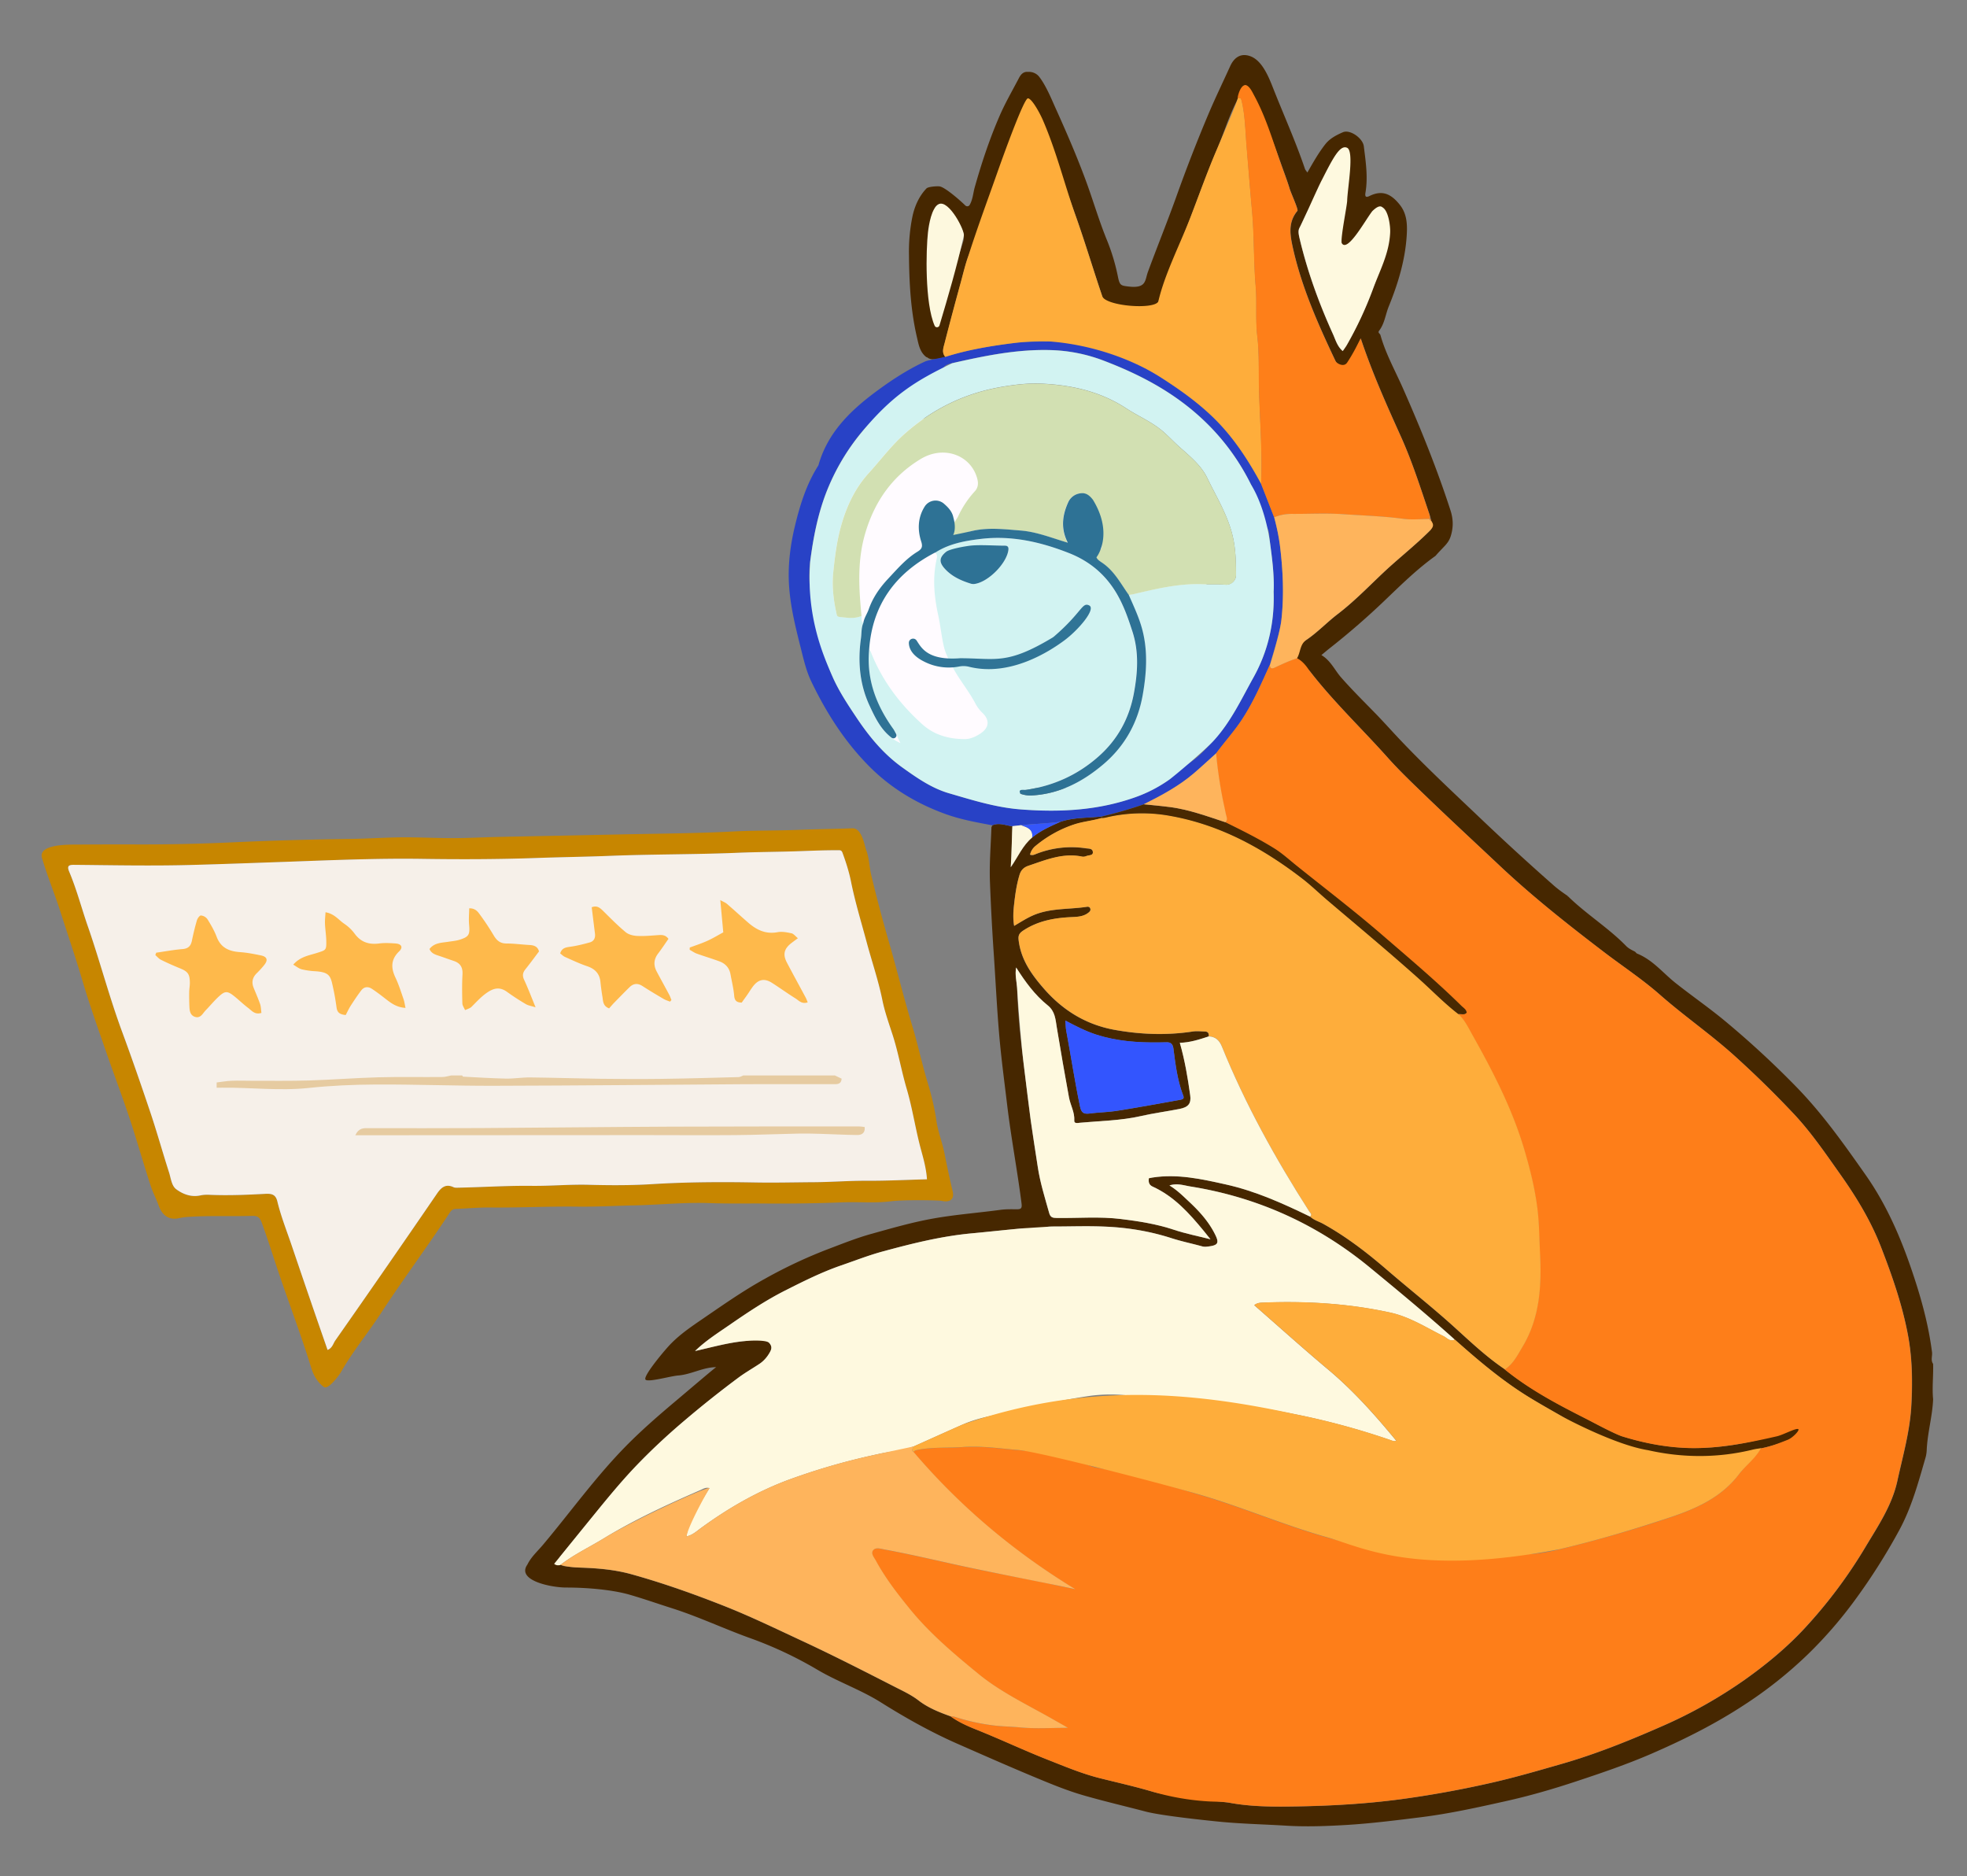 <!-- This Source Code Form is subject to the terms of the Mozilla Public
   - License, v. 2.0. If a copy of the MPL was not distributed with this
   - file, You can obtain one at http://mozilla.org/MPL/2.0/. -->
<svg xmlns="http://www.w3.org/2000/svg" width="108" height="103" fill="none"><rect width="100%" height="100%" fill="#808080" stroke="none"/><path fill="#FFFBFF" d="M47.606 24.157s-1.77 2.318-2.163 4.058c-.394 1.739-.984 12.754 7.278 14.493 8.263 1.74 12.59-.966 12.984-2.512.393-1.546 2.36-15.653-4.131-16.426-6.492-.773-6.886-2.706-13.968.387Z"/><path fill="#462700" d="M86.065 49.178c1.007.995 2.229 1.741 3.22 2.756.132.135.303.218.472.303.05.025.08.093.128.112.862.346 1.422 1.069 2.119 1.62.89.705 1.828 1.352 2.7 2.075a50.68 50.68 0 0 1 3.882 3.58c1.458 1.485 2.64 3.16 3.828 4.848 1.305 1.851 2.127 3.897 2.802 6.02.389 1.224.7 2.463.863 3.739.028.214-.084.442.061.645.02.647-.063 1.295 0 1.942-.039.941-.314 1.855-.352 2.798-.004.11-.029.284-.061.39-.389 1.346-.755 2.706-1.42 3.949a33.468 33.468 0 0 1-2.461 3.888 23.504 23.504 0 0 1-2.573 2.966 23.282 23.282 0 0 1-3.518 2.796c-1.619 1.06-3.34 1.917-5.112 2.685-1.338.577-2.72 1.047-4.104 1.505-1.27.421-2.557.794-3.862 1.084-1.54.344-3.082.686-4.658.883-1.385.172-2.77.348-4.163.429-1.074.062-2.156.101-3.236.035-1.28-.079-2.563-.102-3.84-.236-.368-.038-2.972-.3-3.879-.539-1.121-.294-2.25-.558-3.364-.877-.77-.22-1.513-.51-2.246-.812-1.584-.65-3.148-1.341-4.714-2.029-1.464-.644-2.858-1.426-4.21-2.275-1.105-.695-2.374-1.134-3.494-1.797a21.621 21.621 0 0 0-3.645-1.716c-1.46-.521-2.864-1.19-4.351-1.662-.771-.245-1.537-.514-2.312-.738-.932-.268-2.297-.392-3.478-.392-.826 0-2.754-.387-2.128-1.264.202-.417.562-.734.857-1.086 1.513-1.801 2.886-3.718 4.54-5.403.86-.876 1.789-1.681 2.73-2.474.676-.568 2.252-1.915 2.242-1.872-.734.004-1.375.402-2.097.458-.42.033-1.649.388-1.788.226-.14-.162.828-1.347 1.243-1.809.504-.56 1.113-.991 1.731-1.414 1.17-.799 2.327-1.62 3.572-2.308a26.53 26.53 0 0 1 3.467-1.629c.794-.3 1.581-.618 2.4-.844 1.139-.317 2.274-.646 3.444-.85 1.204-.211 2.422-.302 3.63-.466.289-.039.584-.033.877-.031.238.002.319-.033.282-.321-.23-1.81-.575-3.606-.791-5.417-.146-1.221-.31-2.44-.42-3.666-.141-1.567-.212-3.138-.32-4.705a132.717 132.717 0 0 1-.203-3.846c-.04-.995.046-1.996.08-2.993 0-.044.034-.087.052-.13.382-.18.874.049 1.1.049-.014.143-.041 1.635-.089 2.25.392-.554.646-1.185 1.175-1.628.464-.383 1.009-.624 1.554-.864.736-.25 1.509-.205 2.266-.292v.087c-.498.151-1.035.195-1.515.354a6.534 6.534 0 0 0-2.11 1.171.866.866 0 0 0-.313.489c.132.043.208.01.283-.02a5.275 5.275 0 0 1 2.78-.33c.153.023.358 0 .383.191.03.22-.204.172-.366.24a.358.358 0 0 1-.214.027c-1.056-.224-1.999.18-2.959.5a.757.757 0 0 0-.486.493c-.159.522-.236 1.061-.297 1.599-.043.386-.074.788 0 1.207.368-.216.681-.419 1.027-.572.952-.419 1.985-.32 2.979-.477.082-.014.163.025.18.124.016.09-.045.149-.108.2-.273.217-.598.23-.928.244-.943.04-1.845.205-2.654.74-.226.151-.283.273-.248.543.132 1.056.697 1.855 1.381 2.64 1.045 1.198 2.32 1.98 3.882 2.265 1.416.257 2.852.311 4.288.093.222-.035.456-.008.685 0 .169.006.218.114.198.266-.521.174-1.044.339-1.581.348.275.963.434 1.921.568 2.881.065.462-.106.657-.592.752-.702.137-1.414.232-2.113.39-1.103.252-2.229.265-3.346.368-.122.011-.325.058-.313-.12.028-.456-.212-.845-.29-1.274-.233-1.279-.457-2.558-.67-3.84-.069-.422-.086-.879-.497-1.211-.707-.568-1.238-1.297-1.734-2.08-.08.424.042.803.054 1.185.045 1.512.218 3.015.407 4.515.112.892.214 1.785.336 2.676.118.864.26 1.724.39 2.584.13.856.391 1.68.623 2.514.07.25.191.276.411.278 1.175.015 2.353-.089 3.522.056.981.12 1.96.273 2.907.588.642.214 1.312.344 2.017.525l-.358-.446c-.801-.972-1.633-1.91-2.823-2.449-.193-.087-.236-.25-.199-.456l.189-.036c1.373-.217 2.703.08 4.023.374 1.63.362 3.145 1.046 4.638 1.769.203.195.48.264.718.398 1.283.71 2.432 1.6 3.532 2.55 1.223 1.058 2.498 2.059 3.696 3.145.883.802 1.755 1.623 2.752 2.295 1.356 1.1 2.89 1.914 4.444 2.698.262.132 1.576.843 2.01.978 1.173.361 2.371.597 3.603.636 1.646.052 3.708-.257 5.868-1.053.596-.362.281.13.246.204-.437.592-2.46.944-2.601.978-1.898.468-3.753.524-5.665.093-2.4-.48-4.614-1.86-4.736-1.932-.605-.346-1.215-.688-1.811-1.052-1.49-.908-2.81-2.033-4.106-3.182-1.515-1.363-3.085-2.661-4.658-3.956-2.874-2.365-6.162-3.863-9.866-4.454-.352-.056-.71-.192-1.143-.056.439.268.752.589 1.078.892.58.541 1.108 1.127 1.452 1.848.199.415.124.54-.346.605-.126.017-.254.038-.388 0-.564-.157-1.143-.275-1.7-.455a13.709 13.709 0 0 0-3.548-.626c-.98-.048-1.964-.011-2.943-.01-.146 0-.293-.015-.43.07-.263.168-.532.178-.831.068-.16-.058-.358-.04-.535-.025-.893.083-1.787.18-2.68.264-1.654.155-3.257.555-4.853.988-.779.21-1.536.508-2.3.771-1.07.37-2.077.874-3.082 1.382-1.078.545-2.081 1.22-3.073 1.903-.63.435-1.28.845-1.869 1.415.93-.207 1.794-.456 2.697-.543.305-.03.569-.12.846-.192.215-.054.366.112.527.288.191.21.126.37.006.57a1.933 1.933 0 0 1-.594.619c-.374.245-.765.47-1.121.736a58.393 58.393 0 0 0-2.933 2.334c-.96.82-1.889 1.67-2.754 2.588-.775.821-1.487 1.69-2.2 2.564l-1.867 2.298a.34.34 0 0 0 .223.55c.313.043.672.076.87.082.944.03 1.886.11 2.793.361 1.733.482 3.427 1.083 5.099 1.743 1.463.578 2.876 1.264 4.3 1.927 1.712.796 3.392 1.656 5.072 2.514.442.226.9.435 1.3.744.529.41 1.147.653 1.772.878.435.313.93.535 1.419.728 1.312.524 2.589 1.129 3.903 1.647.95.374 1.886.77 2.887 1.02.959.24 1.923.456 2.87.736.984.292 3.87.543 4.264.615 1.221.222 2.455.216 3.678.195 1.907-.033 3.81-.143 5.707-.396a56.56 56.56 0 0 0 4.834-.872c1.343-.3 2.665-.686 3.991-1.067 1.883-.54 3.687-1.27 5.467-2.05a25.883 25.883 0 0 0 4.61-2.59c1.177-.838 2.299-1.764 3.284-2.832a26.652 26.652 0 0 0 3.307-4.422c.693-1.161 1.462-2.28 1.761-3.648.299-1.368.688-2.715.765-4.122.071-1.297.055-2.594-.183-3.87-.313-1.669-.871-3.269-1.485-4.85-.555-1.427-1.351-2.734-2.235-3.984-.795-1.123-1.573-2.267-2.514-3.278a55.368 55.368 0 0 0-3.183-3.128c-1.338-1.225-2.84-2.253-4.202-3.45-.966-.85-2.046-1.56-3.067-2.338-1.973-1.505-3.92-3.042-5.726-4.742-1.4-1.318-2.815-2.624-4.198-3.96-.663-.64-1.33-1.277-1.946-1.967-1.418-1.59-2.974-3.063-4.28-4.752-.07-.089-.51-.327-.707-.713-.196-.387.152-.767.516-1.015.615-.417 1.123-.962 1.713-1.412.885-.677 1.66-1.475 2.465-2.238.854-.808 1.788-1.529 2.617-2.362.202-.202-.032-.844-.067-.952-.476-1.409-.929-2.83-1.54-4.188-.786-1.743-1.57-3.484-2.208-5.393-.267.53-.393.84-.545 1.327-.065.209-.46.356-.62.203-.1-.095-.18-.209-.24-.332-.95-2.008-1.85-4.03-2.33-6.211-.156-.711-.25-1.378.259-1.992.059-.072-.352-.97-.427-1.212-.144-.474-.322-.935-.488-1.403-.456-1.3-1.664-4.514-1.99-4.277-.144.105-.264.536-.457.914-.429.855-.704 1.769-1.078 2.644-.52 1.214-.958 2.456-1.432 3.685-.596 1.542-1.165 3.094-1.767 4.634-.193.491-1.735.201-2.09.228-.323.023-.892-.24-.982-.504-.496-1.457-.935-2.932-1.448-4.383-.634-1.79-1.289-3.57-2.044-5.31-.148-.34-.238-.717-.508-1.086-.035-.049-.11-.037-.134.017-.137.307-.2.44-.297.659-.511 1.158-.848 2.375-1.267 3.563-.409 1.158-.527 2.047-1.117 3.206-.151.296-.45.849-.535 1.085-.17.47-.283.954-.413 1.433-.309 1.129-.614 2.26-.903 3.394-.061.238-.163.5.043.732-.946.311-.987-.044-1.037.018-.377-.286-.434-.71-.533-1.129-.342-1.482-.417-2.99-.43-4.497a9.624 9.624 0 0 1 .196-2.126c.12-.542.354-1.085.764-1.514.094-.101.586-.132.72-.113.283.039 1.058.702 1.414 1.048.069.067.187.056.236-.027.173-.292.195-.663.275-.951.38-1.349.82-2.676 1.38-3.962.289-.666.654-1.3.995-1.946.102-.193.195-.411.46-.45h.152c.214.004.42.097.553.265.377.475.725 1.33.873 1.658.606 1.34 1.19 2.682 1.698 4.062.397 1.078.716 2.184 1.152 3.25.268.655.469 1.334.608 2.026.093.465.171.473.55.521 1.026.128.92-.328 1.097-.81.503-1.364 1.05-2.713 1.542-4.08a85.307 85.307 0 0 1 1.82-4.675c.362-.847.767-1.682 1.149-2.524.14-.311.454-.773 1.085-.56.632.212.992 1.043 1.254 1.708.588 1.497 1.253 2.964 1.77 4.489.02.058.071.106.132.197.31-.545.606-1.069.978-1.546.255-.328.613-.508.966-.663.399-.178 1.1.329 1.154.765.106.85.236 1.7.09 2.555-.038.234.042.265.221.178.645-.315 1.141-.18 1.664.48.386.484.417 1.052.384 1.63-.077 1.378-.472 2.682-.99 3.954-.18.442-.226.937-.529 1.332-.088.115.051.158.073.237.281 1.01.795 1.93 1.218 2.883.975 2.205 1.88 4.433 2.624 6.73.16.49.163.92.034 1.373-.136.476-.376.582-.852 1.137-1.002.715-1.873 1.574-2.754 2.415a41.47 41.47 0 0 1-3.065 2.663c-.152.118-.197.164-.447.367.517.307.73.827 1.082 1.227.6.684 1.25 1.324 1.883 1.975.429.44.838.9 1.259 1.347 1.473 1.563 3.049 3.024 4.605 4.505a137.826 137.826 0 0 0 3.938 3.602c.244.214.506.398.772.578-.044 0-.052.01-.028.025a.306.306 0 0 1 .02-.035l-.018-.008Zm-12.34-29.906c.078-.116.165-.228.234-.35a20.33 20.33 0 0 0 1.396-2.982c.404-1.104.71-2.22.762-3.393.013-.315-.022-.646-.33-.859-.081-.056-.16-.143-.249-.03-.395.508-.847.997-1.032 1.613-.06.195-.107.33-.272.33-.218 0-.54-.019-.574-.266-.05-.361-.407-.729-.044-1.115.055-.058.042-.184.052-.28.055-.458.123-.916.155-1.376.05-.71.108-1.42-.073-2.16-.42.44-.625.96-.887 1.445-.22.406-.37.875-.679 1.204-.409.436-.586.968-.844 1.466-.074.145-.039.345 0 .522.427 1.83 1.067 3.59 1.846 5.303.143.319.236.672.533.926l.006.002Zm-15.229 36.76c.02.229.02.403.051.569.26 1.385.469 2.779.758 4.158.07.339.21.412.527.371.502-.063 1.011-.07 1.51-.148 1.16-.186 2.314-.396 3.47-.605.1-.018.227-.045.159-.222-.32-.831-.43-1.709-.54-2.582-.029-.228-.125-.358-.371-.352-.148.004-.293.006-.441.008-1.163.013-2.307-.07-3.425-.43-.574-.185-1.104-.457-1.696-.768l-.002.002ZM51.54 17.587c.482-1.629.823-2.668 1.33-4.276.08-.257.099-.452-.15-.941-.196-.387-.393-.773-.983-1.16-.128-.083-.352.074-.393.194-.197.58-.175.78-.223 1.194-.12 1.037-.102 2.073-.047 3.111.045.84.213 1.069.466 1.878Z"/><path fill="#C78600" d="M47.546 46.632c.179.445.177.926.285 1.384.299 1.26.633 2.51.993 3.757.439 1.522.813 3.063 1.275 4.58.31 1.024.527 2.07.838 3.092.209.686.378 1.391.48 2.098.089.605.319 1.168.437 1.759.14.7.285 1.397.452 2.09.108.451-.145.64-.63.528-.09-.021-1.947-.073-2.793.031-.855.107-1.733.021-2.598.054a87.84 87.84 0 0 1-4.22.066c-1.029-.01-2.062.016-3.087-.023-1.388-.052-2.766.096-4.147.125-1.052.022-2.108.082-3.157.068-1.591-.02-3.177.066-4.766.048-.628-.005-1.256.055-1.885.078-.165.005-.246.077-.336.216-1.22 1.863-2.56 3.647-3.776 5.515-.708 1.086-1.544 2.091-2.187 3.222-.098.172-.704.999-.944.821-.354-.26-.569-.647-.687-1.034-.56-1.824-1.247-3.608-1.853-5.416-.287-.86-.559-1.728-.873-2.58-.095-.257-.209-.371-.524-.362-1.152.035-2.307-.021-3.462.053a3.2 3.2 0 0 0-.525.067c-.582.14-.954-.147-1.151-.703-.122-.348-.307-.688-.423-1.044-.346-1.06-.657-2.131-.993-3.194-.443-1.397-.972-2.765-1.45-4.15-.437-1.267-.893-2.53-1.275-3.818-.391-1.325-.838-2.636-1.261-3.953-.315-.976-.708-1.925-.997-2.907-.229-.771 1.518-.732 1.896-.734 1.08-.008 2.16-.012 3.24-.008 1.784.006 3.567-.033 5.349-.116 2.146-.1 4.296-.158 6.444-.187 1.055-.014 2.11-.095 3.166-.087.838.005 1.676.046 2.514.044.789-.002 1.58-.046 2.368-.064 2.247-.048 4.491-.089 6.738-.139 2.087-.046 4.178-.054 6.262-.164 1.184-.062 2.37-.039 3.554-.087.984-.04 1.973-.048 2.96-.085.536-.02.672.962.753 1.161l-.004-.002Zm3.348 18.11c-.041-.602-.193-1.127-.335-1.649-.297-1.096-.456-2.22-.777-3.31-.293-.994-.464-2.02-.786-3.007-.203-.619-.424-1.237-.551-1.873-.219-1.082-.579-2.123-.864-3.184-.295-1.102-.631-2.194-.856-3.313a10.314 10.314 0 0 0-.472-1.594c-.057-.154-.145-.133-.26-.133-.692-.004-1.386.025-2.077.05-1.139.04-2.28.043-3.419.089-2.315.096-4.637.073-6.954.166-1.385.054-2.77.072-4.153.122-2.042.073-4.09.08-6.136.046-2.512-.038-5.022.072-7.532.16-1.76.063-3.52.13-5.28.177-2.13.056-4.261.011-6.393-.008-.307-.002-.374.085-.25.378.41.974.674 1.999 1.02 2.994.666 1.913 1.175 3.874 1.877 5.776a157.144 157.144 0 0 1 1.57 4.481c.36 1.073.663 2.163 1.01 3.241.104.327.137.746.399.94.364.27.822.448 1.326.338.157-.035.324-.043.488-.035 1.024.046 2.051.004 3.072-.052.388-.022.579.055.667.423.199.823.514 1.611.785 2.411.338.996.677 1.993 1.02 2.988.312.912.63 1.824.95 2.746.267-.104.306-.352.43-.528 1.11-1.582 2.211-3.169 3.311-4.755.76-1.096 1.515-2.192 2.264-3.293.228-.335.476-.565.917-.354.055.027.128.025.193.025 1.365-.027 2.728-.118 4.098-.102 1.048.011 2.096-.087 3.145-.058 1.15.033 2.298.037 3.447-.035 1.896-.116 3.79-.126 5.689-.093 1.07.02 2.142-.01 3.214-.015.974-.006 1.944-.085 2.92-.08 1.08.006 2.16-.05 3.28-.079l.003-.001Z"/><path fill="#2842C6" d="M51.895 19.593c1.247-.395 2.53-.607 3.828-.767.653-.082 1.955-.076 1.955-.076 2.713-.004 4.523.982 6.144 2.027 1.235.796 2.404 1.654 3.38 2.762.818.931 1.463 1.965 2.047 3.041l.71 1.817c.132.51.254 1.022.317 1.546.168 1.368.233 2.734.077 4.108-.084.75-.631 2.362-.633 2.47v-.016c-.463 1.015-.903 2.04-1.52 2.982-.43.66-.961 1.239-1.425 1.87-.407.366-.809.741-1.224 1.097-.826.705-1.778 1.217-2.748 1.7-.76.261-1.529.485-2.312.669-.757.085-1.53.042-2.266.292-.783.104-1.373.104-2.162.187l-.48.054c-.226 0-.718-.228-1.1-.048-.87-.163-1.742-.319-2.578-.622-1.576-.572-2.979-1.413-4.16-2.596-1.358-1.362-2.372-2.953-3.196-4.669-.295-.612-.437-1.273-.602-1.924-.283-1.123-.56-2.25-.627-3.413-.061-1.07.069-2.124.316-3.165.28-1.171.63-2.314 1.283-3.345a.292.292 0 0 0 .035-.09c.496-1.706 1.686-2.894 3.067-3.928.868-.65 1.777-1.25 2.77-1.71.144-.066.553-.136 1.104-.253Zm18.035 12.86c.035-.875-.08-1.784-.205-2.692-.039-.297-.013-.643-.208-.881-.25-.307-.336-.647-.401-1.013a4.822 4.822 0 0 0-.43-1.27c-1.107-2.237-2.769-3.982-4.917-5.285-1.003-.606-2.064-1.093-3.163-1.513a8.806 8.806 0 0 0-2.906-.583c-1.851-.056-3.637.313-5.422.719-.185.042-.385.096-.495.282-.274.456-.677.732-1.167.962-.83.39-1.497 1.034-2.245 1.554-.474.33-.879.746-1.227 1.192a12.07 12.07 0 0 0-1.81 3.187c-.454 1.208-.69 2.46-.854 3.722-.11.856-.013 1.727.181 2.576.29 1.256.52 2.53 1.043 3.722.35.796.83 1.519 1.31 2.24.692 1.037 1.473 1.996 2.504 2.738.805.577 1.625 1.153 2.58 1.432 1.294.376 2.58.784 3.953.889 2.158.166 4.267.056 6.313-.68a7.673 7.673 0 0 0 1.814-.942c.326-.228.525-.593.901-.79.612-.325 1.072-.839 1.534-1.34.957-1.033 1.543-2.303 2.213-3.505.801-1.436 1.165-3.022 1.102-4.725l.002.004Z"/><path fill="#FE7E19" d="M66.772 41.358c.464-.631.995-1.211 1.426-1.87.616-.941 1.059-1.965 1.52-2.982.019.215.12.21.292.13.344-.165.779-.362 1.153-.486a.118.118 0 0 1 .092.008c.368.203.594.603.661.69 1.306 1.689 2.862 3.16 4.28 4.752.617.69 1.284 1.328 1.946 1.967 1.383 1.336 2.798 2.642 4.198 3.96 1.806 1.7 3.754 3.237 5.727 4.742 1.023.78 2.101 1.488 3.067 2.338 1.361 1.197 2.864 2.225 4.202 3.45a56.67 56.67 0 0 1 3.183 3.128c.942 1.011 1.719 2.155 2.514 3.278.885 1.248 1.68 2.555 2.235 3.985.613 1.58 1.172 3.18 1.485 4.848.24 1.277.254 2.574.183 3.87-.077 1.408-.466 2.755-.765 4.123-.299 1.368-1.069 2.487-1.761 3.648a26.558 26.558 0 0 1-3.307 4.422c-.985 1.068-2.105 1.994-3.285 2.833a25.88 25.88 0 0 1-4.61 2.59c-1.78.78-3.584 1.508-5.466 2.05-1.324.38-2.646.767-3.992 1.066a56.6 56.6 0 0 1-4.833.872c-1.897.253-3.8.363-5.707.396-1.224.021-2.455.027-3.679-.195-.393-.072-.822-.054-1.233-.081a13.796 13.796 0 0 1-3.03-.534c-.948-.282-1.912-.496-2.87-.736-1-.25-1.938-.647-2.888-1.02-1.314-.518-2.589-1.123-3.903-1.647-.487-.195-.983-.415-1.418-.728.065.006.132 0 .193.019.696.228 1.402.383 2.134.477.502.066 1.007.068 1.507.114.826.08 1.664.022 2.603.022l-.813-.462c-1.395-.798-2.862-1.484-4.111-2.507-1.33-1.09-2.648-2.199-3.738-3.532-.692-.849-1.365-1.718-1.89-2.684-.097-.178-.292-.39-.138-.572.138-.163.397-.076.604-.037 1.31.241 2.606.541 3.905.83 1.597.356 3.21.652 4.815.975.303.06.602.13.905.195l.864.184c-3.392-2.066-6.344-4.561-8.876-7.533.037-.056.09-.081.16-.097.833-.183 1.687-.112 2.531-.17 1.021-.071 2.048.075 3.069.164 1.222.107 2.412.333 3.57.725.246.083.49.193.744.238 1.961.336 3.846.956 5.742 1.52 2.324.69 4.556 1.65 6.893 2.31 1.972.556 3.953.991 6.03.916a63.771 63.771 0 0 1 4.509.006c.757.027 1.481-.093 2.205-.263a71.628 71.628 0 0 0 6.087-1.755c1.461-.487 2.819-1.107 3.77-2.356.382-.5.92-.942 1.215-1.44.491-.082.989-.277 1.475-.469.275-.108.653-.508.59-.58-.088-.102-.826.306-1.18.387-1.586.363-3.242.694-4.889.644-1.231-.04-2.43-.273-3.602-.636-.434-.136-1.75-.847-2.01-.978-1.554-.785-3.089-1.598-4.444-2.698.464-.31.698-.794.97-1.248.958-1.596 1.044-3.372.954-5.142-.04-.775-.042-1.56-.132-2.343-.134-1.167-.417-2.288-.751-3.404-.656-2.198-1.706-4.225-2.825-6.217-.227-.404-.425-.833-.78-1.156.152-.02.325.077.46-.077-.02-.18-.176-.26-.286-.37-1.397-1.377-2.9-2.637-4.383-3.92-1.507-1.303-3.093-2.51-4.645-3.757-.415-.334-.806-.696-1.267-.98-.856-.53-1.757-.976-2.66-1.42.15-.141.062-.286.026-.443a24.908 24.908 0 0 1-.537-3.339l.01-.008Z"/><path fill="#FEAD3B" d="M80.07 55.666c.353.322.552.753.778 1.155 1.12 1.995 2.168 4.02 2.825 6.217.333 1.117.616 2.238.752 3.405.09.78.092 1.565.132 2.342.09 1.77.001 3.544-.955 5.142-.271.452-.505.938-.97 1.249-.999-.67-1.868-1.494-2.752-2.296-1.198-1.088-2.47-2.09-3.696-3.144-1.102-.951-2.25-1.84-3.531-2.551-.24-.133-.516-.203-.718-.398.126-.12.004-.203-.051-.29-1.847-2.89-3.508-5.873-4.794-9.05-.132-.324-.345-.54-.722-.554.02-.151-.03-.26-.2-.267-.227-.008-.461-.035-.684 0-1.436.218-2.87.164-4.288-.093-1.562-.284-2.837-1.065-3.881-2.265-.683-.784-1.25-1.584-1.381-2.64-.034-.27.021-.392.247-.542.807-.534 1.712-.698 2.654-.74.33-.014.657-.028.929-.244.063-.05.126-.108.108-.201-.018-.099-.099-.135-.181-.124-.994.157-2.026.058-2.979.478-.346.152-.659.355-1.026.572-.075-.42-.044-.822 0-1.208.06-.54.137-1.08.299-1.606.076-.253.226-.4.484-.487.954-.32 1.89-.72 2.94-.504.075.015.168 0 .24-.03.16-.061.384-.019.355-.235-.026-.191-.23-.168-.384-.191a5.275 5.275 0 0 0-2.78.33c-.074.029-.151.062-.283.02a.856.856 0 0 1 .313-.49c.63-.52 1.348-.92 2.11-1.17.48-.16 1.016-.202 1.516-.354.064-.008.131-.008.192-.023a8.615 8.615 0 0 1 3.59-.093c2.721.489 5.052 1.77 7.202 3.416.488.373.929.806 1.397 1.204 1.68 1.428 3.376 2.837 5.02 4.306.726.647 1.401 1.35 2.174 1.946l-.002.008Z"/><path fill="#FEF9DF" d="M30.77 85.917c-.112.022-.224.033-.344-.065.736-.907 1.471-1.815 2.209-2.72.71-.873 1.424-1.742 2.2-2.564a34.898 34.898 0 0 1 2.753-2.587 58.439 58.439 0 0 1 2.934-2.335c.373-.28.784-.514 1.176-.773.234-.154.411-.361.55-.6.113-.192.166-.35-.017-.551-.161-.176-1.07-.126-1.373-.097-.903.087-1.767.336-2.697.543.586-.568 1.24-.98 1.869-1.415.991-.684 1.992-1.356 3.072-1.903 1.006-.508 2.013-1.013 3.083-1.382.765-.263 1.52-.56 2.3-.77 1.593-.432 3.199-.834 4.853-.988.893-.083 1.786-.182 2.68-.265.176-.015 1.65-.112 1.795-.112.982 0 1.966-.039 2.943.01 1.206.058 2.394.253 3.55.626.556.18 1.134.297 1.699.454.134.037.261.017.387 0 .473-.064.545-.19.347-.605-.345-.72-.872-1.306-1.452-1.847-.327-.306-.642-.625-1.078-.893.434-.136.792 0 1.143.056 3.706.591 6.991 2.089 9.865 4.454 1.574 1.295 3.144 2.594 4.659 3.956-.264.137-.423-.091-.61-.184-.96-.479-1.865-1.068-2.943-1.302-2.316-.505-4.658-.64-7.021-.543-.148.006-.291.02-.437.139 1.356 1.184 2.69 2.386 4.064 3.538 1.391 1.166 2.58 2.505 3.734 3.904-.132.048-.203.004-.28-.023a40.309 40.309 0 0 0-5.289-1.436 56.089 56.089 0 0 0-6.789-.936c-.867-.065-1.737-.032-2.599-.115a8.56 8.56 0 0 0-2.1.08c-1.258.194-2.505.468-3.742.758-1 .234-2.032.35-2.982.77-.91.401-1.814.811-2.723 1.217-.248.058-.437.226-.726.237-.533.024-1.062.142-1.587.261a35.78 35.78 0 0 0-4.59 1.345c-1.723.646-3.323 1.573-4.812 2.665-.22.163-.43.358-.755.431a3.81 3.81 0 0 1 .505-1.412c.244-.412.5-.816.762-1.243-.21-.058-.35.044-.49.104-1.824.796-3.634 1.625-5.331 2.665-.79.483-1.633.88-2.367 1.451l.002.002Z"/><path fill="#FEAD3B" d="M50.158 79.41c.907-.406 1.812-.818 2.723-1.218 6.53-2.25 12.234-1.863 18.214-.56a40.3 40.3 0 0 1 5.29 1.435c.077.027.148.072.28.024-1.153-1.4-2.343-2.739-3.734-3.904-1.375-1.152-2.707-2.354-4.064-3.538.145-.118.289-.132.436-.14 2.363-.096 4.706.04 7.021.543 1.078.236 1.981.824 2.943 1.303.187.093.346.32.61.184 1.296 1.15 2.616 2.272 4.106 3.182.596.364 1.204.706 1.811 1.052.124.07 2.888 1.553 4.696 1.84 1.912.432 3.864.432 5.762-.035.142-.035.29-.05.435-.076-.3.565-.832.94-1.214 1.44-.952 1.25-2.31 1.869-3.771 2.356-2.005.666-4.027 1.27-6.087 1.754-7.912 1.515-10.86-.127-12.743-.657-2.337-.659-4.57-1.62-6.893-2.31-1.897-.561-8.835-2.374-10.057-2.48-1.023-.09-2.048-.236-3.069-.165-.842.06-1.697-.011-2.531.17-.07.016-.122.039-.16.097-.173-.098-.014-.199-.004-.3v.002Z"/><path fill="#FEB45C" d="M50.16 79.412c-.01.1-.169.201.004.3 2.534 2.974 5.487 5.466 8.876 7.532l-.863-.183c-.301-.064-4.122-.814-5.719-1.17-1.3-.287-2.595-.589-3.905-.83-.206-.039-.466-.126-.604.036-.153.182.04.395.138.572.525.967 1.196 1.834 1.89 2.684 1.09 1.334 2.408 2.443 3.738 3.533 1.25 1.024 2.717 1.71 4.112 2.507l.812.461c-.938 0-1.778.058-2.603-.02-.5-.05-1.005-.051-1.507-.115a11.427 11.427 0 0 1-2.134-.477c-.059-.02-.128-.014-.193-.02-.625-.224-1.243-.467-1.772-.877-.4-.307-.858-.518-1.3-.744-1.68-.858-3.36-1.718-5.072-2.514-1.424-.661-2.837-1.349-4.3-1.927-1.672-.66-3.366-1.262-5.1-1.743-.906-.251-1.849-.33-2.793-.361-.368-.012-.735-.037-1.092-.145.732-.572 1.578-.968 2.367-1.451 1.698-1.038 5.61-2.828 5.821-2.77-.262.428-1.182 2.107-1.267 2.656.325-.076.535-.269.755-.431 1.488-1.092 3.087-2.02 4.812-2.665a35.174 35.174 0 0 1 4.59-1.345c.525-.12 2.065-.44 2.313-.499l-.004.006Z"/><path fill="#FEAD3B" d="M69.255 26.578c-.584-1.078-1.23-2.112-2.048-3.041-.973-1.107-2.144-1.963-3.38-2.762-1.62-1.045-3.824-1.837-6.143-2.027a12.263 12.263 0 0 0-1.955.076c-1.299.16-2.581.373-3.828.767-.207-.232-.105-.495-.044-.733.29-1.134.594-2.265.903-3.393.13-.48.244-.964.413-1.434.535-1.664 1.112-3.212 1.519-4.37.419-1.188 1.532-4.274 1.749-4.262.216.011.645.798.808 1.17.758 1.742 1.192 3.541 1.828 5.33.513 1.452.954 2.926 1.448 4.383.265.53 2.823.723 3.072.277.34-1.486 1.171-3.094 1.767-4.634.474-1.23.913-2.472 1.432-3.685.374-.876 1.173-2.754 1.16-2.835l.005-.008c.128-.037.177-.03.216.137.195.814.2 1.648.27 2.472.098 1.21.196 2.42.305 3.627.12 1.355.08 2.719.196 4.077.077.91-.02 1.825.089 2.74.104.89.073 1.794.09 2.689.032 1.733.19 3.463.128 5.198-.002.081.002.16.004.241h-.004Z"/><path fill="#FE7F19" d="M69.251 26.58c0-.08-.007-.16-.003-.241.06-1.736-.095-3.465-.128-5.199-.016-.894.015-1.8-.09-2.688-.109-.916-.01-1.83-.09-2.74-.115-1.357-.076-2.72-.196-4.077-.106-1.21-.205-2.418-.305-3.628-.067-.823-.075-1.658-.27-2.471-.039-.166-.088-.174-.216-.137.004-.033.006-.064.012-.097.051-.251.187-.576.36-.62.236-.06.427.357.523.535.66 1.213 1.011 2.44 1.468 3.741.163.468.344.93.488 1.403.072.242.486 1.14.427 1.212-.512.612-.417 1.279-.26 1.992.482 2.197 1.393 4.232 2.35 6.254.056.117.455.37.644.088.285-.43.472-.79.742-1.327.637 1.907 1.42 3.65 2.207 5.393.614 1.359 1.064 2.78 1.54 4.188.038.108.073.214.051.33-.49 0-.985.056-1.465-.01-1.094-.146-2.198-.175-3.295-.252-.927-.064-1.861-.012-2.792-.018a2.573 2.573 0 0 0-.995.188c-.236-.605-.472-1.212-.71-1.817l.003-.002Z"/><path fill="#FEF9DF" d="M66.365 56.895c.378.014.59.23.723.555 1.286 3.175 2.946 6.16 4.794 9.05.055.086.177.168.05.29-1.492-.724-3.007-1.408-4.638-1.769-1.32-.294-2.65-.591-4.023-.375-.063.01-.126.023-.189.037-.035.203.006.367.199.456 1.192.54 2.022 1.476 2.823 2.448.11.134.216.269.358.447-.706-.18-1.375-.311-2.017-.526-.948-.315-1.925-.468-2.907-.587-1.169-.143-2.347-.04-3.521-.056-.22-.004-.343-.031-.412-.279-.232-.832-.493-1.656-.623-2.514-.13-.862-.27-1.722-.39-2.583-.125-.914-.228-1.832-.346-2.748-.19-1.502-.303-3.01-.403-4.519-.024-.357-.126-.715-.05-1.109.496.783 1.026 1.511 1.734 2.08.411.33.427.786.498 1.211.21 1.281.434 2.56.668 3.84.08.43.32.816.291 1.273-.011.18.193.132.313.12 1.118-.104 2.243-.116 3.347-.367.696-.158 1.41-.253 2.112-.39.486-.095.657-.29.593-.752-.134-.96-.294-1.919-.57-2.881.538-.01 1.061-.176 1.583-.348l.004-.004Z"/><path fill="#FEB45C" d="M69.959 28.398c.318-.13.649-.19.995-.187.93.006 1.865-.048 2.792.017 1.097.077 2.2.104 3.295.253.48.064.977.01 1.465.01H78.5c0 .054.026.089.08.1.139.192.147.317-.056.522-.83.835-1.763 1.554-2.616 2.362-.805.761-1.58 1.561-2.465 2.237-.588.45-1.098.996-1.714 1.413-.364.248-.313.675-.515 1.015-.384.12-.84.328-1.2.5-.171.081-.272.085-.291-.13v.016s.546-1.72.631-2.47c.156-1.373.09-2.742-.077-4.108a12.176 12.176 0 0 0-.316-1.546l-.002-.004Z"/><path fill="#FEF9DF" d="M73.724 19.27c-.297-.252-.39-.607-.533-.926-.777-1.712-1.416-3.473-1.845-5.303-.041-.177-.077-.377 0-.521.258-.5 1.025-2.26 1.245-2.665.59-1.16.984-1.933 1.377-1.74.394.194.02 2.205 0 2.9-.008.285-.354 1.959-.305 2.32.305.578 1.287-1.233 1.682-1.741.394-.386.51-.25.59-.193.31.212.408 1.037.394 1.352-.051 1.173-.567 2.082-.972 3.185a20.528 20.528 0 0 1-1.397 2.982c-.068.122-.155.234-.234.35h-.002Z"/><path fill="#3355FE" d="M58.494 56.027c.592.31 1.12.584 1.696.77 1.117.359 2.262.442 3.425.428.147 0 .293-.003.44-.007.246-.006.343.123.372.351.112.874.22 1.751.54 2.582.068.178-.06.205-.16.222-1.155.21-2.31.42-3.468.605-.498.08-1.01.083-1.511.15-.315.04-.457-.034-.527-.372-.29-1.38-.498-2.773-.758-4.159-.031-.168-.031-.342-.05-.568l.001-.002Z"/><path fill="#492901" d="M80.068 55.668c-.773-.595-1.45-1.299-2.174-1.946-1.644-1.469-3.34-2.878-5.02-4.306-.468-.398-.909-.83-1.397-1.203-2.148-1.647-4.481-2.928-7.202-3.417a8.615 8.615 0 0 0-3.59.093c-.063.015-.13.015-.193.023v-.087a23.906 23.906 0 0 0 2.312-.669c.484.05.968.091 1.45.155 1.05.139 2.037.506 3.035.833.903.444 1.802.889 2.66 1.42.46.284.85.648 1.267.98 1.552 1.246 3.137 2.454 4.644 3.757 1.483 1.283 2.986 2.543 4.383 3.92.11.109.266.19.287.37-.136.156-.309.058-.46.077h-.002Z"/><path fill="#FDF8DE" d="M51.583 17.866c-.038.123-.213.137-.264.019-.55-1.247-.476-4.18-.368-5.13.048-.414.197-1.353.59-1.547.557-.272 1.458 1.482 1.378 1.74-.394 1.739-.868 3.352-1.336 4.918Z"/><path fill="#FCF7DE" d="m55.585 45.355.48-.054c.33.114.672.22.605.678-.529.443-.782 1.075-1.174 1.627.047-.616.073-2.106.089-2.25v-.001Z"/><path fill="#3556FB" d="M56.672 45.979c.067-.458-.275-.562-.606-.678.79-.083 1.38-.083 2.162-.188-.544.242-1.09.483-1.554.864l-.002.002Z"/><path fill="#FE7F19" d="M78.583 28.59c-.053-.013-.077-.046-.08-.098.058.01.082.045.08.099Z"/><path fill="#F6F0E9" d="M50.894 64.741c-1.121.03-2.203.085-3.281.08-.976-.006-1.946.073-2.92.079-1.072.006-2.144.035-3.214.015-1.898-.035-3.795-.025-5.69.093-1.146.07-2.295.066-3.446.035-1.046-.03-2.097.07-3.145.058-1.367-.016-2.73.077-4.098.102-.065 0-.138 0-.193-.025-.439-.21-.688.02-.916.354a895.457 895.457 0 0 1-5.575 8.049c-.125.175-.162.423-.431.527-.32-.924-.638-1.834-.95-2.746-.343-.995-.681-1.99-1.02-2.988-.271-.8-.586-1.588-.785-2.411-.088-.367-.279-.445-.666-.423-1.023.055-2.048.098-3.073.052-.162-.008-.33 0-.488.034-.504.11-.962-.067-1.326-.338-.262-.195-.293-.612-.4-.939-.346-1.076-.65-2.168-1.008-3.24-.504-1.5-1.021-2.998-1.57-4.482-.703-1.902-1.212-3.863-1.877-5.776-.346-.995-.61-2.018-1.021-2.993-.124-.294-.057-.383.25-.38 2.13.02 4.263.064 6.393.008 1.76-.046 3.52-.113 5.28-.175 2.51-.09 5.02-.2 7.533-.16 2.046.03 4.093.024 6.135-.047 1.383-.05 2.77-.066 4.153-.122 2.318-.09 4.639-.07 6.954-.166 1.14-.047 2.28-.048 3.42-.089.69-.025 1.384-.054 2.077-.05.114 0 .202-.021.26.133.192.522.361 1.047.471 1.594.225 1.12.56 2.211.856 3.313.285 1.063.645 2.104.864 3.184.128.636.35 1.255.55 1.873.323.987.495 2.014.788 3.007.32 1.09.48 2.214.777 3.31.141.522.293 1.047.334 1.649l-.002.001Z"/><path fill="#D2F3F2" d="M69.93 32.456c.061 1.702-.302 3.289-1.101 4.725-.669 1.202-1.257 2.471-2.213 3.505-.463.5-2.11 1.9-2.436 2.13-.56.392-1.166.709-1.813.94-2.048.737-4.155.847-6.313.681-1.373-.104-2.66-.512-3.954-.889-.952-.278-1.775-.854-2.58-1.432-1.03-.742-1.811-1.698-2.504-2.738-.481-.72-.962-1.444-1.31-2.24-.523-1.194-1.444-3.316-1.223-6.298.163-1.262.399-2.514.853-3.721a12.018 12.018 0 0 1 1.81-3.187c1.838-2.286 3.215-3.06 5.135-3.993 1.784-.405 3.57-.774 5.421-.718a8.806 8.806 0 0 1 2.906.583c1.1.42 2.162.905 3.163 1.513 2.15 1.303 3.81 3.048 4.918 5.285.754 1.228 1 2.866 1.039 3.162.122.906.24 1.817.205 2.692h-.003Zm-22.532 1.747c-.118.27-.092.566-.132.848-.175 1.262-.075 2.507.465 3.674.377.815.773 1.65 1.705 2.067-.059-.148-.15-.257-.177-.403-.023-.132-.134-.252-.218-.367-.945-1.31-1.478-2.739-1.324-4.37.03.039.07.072.086.114.608 1.558 1.578 2.862 2.827 3.987.671.605 1.46.815 2.331.823.317.002.61-.137.868-.305.482-.317.523-.736.122-1.127a1.937 1.937 0 0 1-.382-.498c-.293-.559-.677-1.06-1.013-1.59a8.559 8.559 0 0 1-.623-1.209c-.197-.485-.266-1.372-.416-2.054-.222-1.014-.322-2.03-.098-3.059.03-.135.069-.288-.079-.396.758-.49 1.627-.646 2.497-.752 1.68-.203 3.277.16 4.831.77 1.135.446 2.005 1.166 2.624 2.21.4.67.648 1.39.882 2.122.36 1.12.281 2.253.075 3.37-.25 1.353-.876 2.528-1.942 3.47-1.141 1.01-2.46 1.605-3.962 1.833-.146.021-.287.017-.327.212.219.08.425.107.638.095 1.519-.085 2.783-.754 3.905-1.7 1.192-1.007 1.908-2.312 2.173-3.823.205-1.163.286-2.344-.007-3.513-.173-.688-.476-1.328-.76-1.975.097-.016.193-.025.288-.048 1.25-.294 2.5-.596 3.804-.541.397.017.799-.012 1.202.029.32.03.602-.21.604-.526 0-.729-.02-1.432-.181-2.13-.268-1.155-.893-2.158-1.4-3.208-.343-.705-.967-1.2-1.545-1.718-.315-.282-.596-.59-.923-.865-.604-.507-1.331-.81-1.98-1.235-1.407-.92-2.971-1.276-4.623-1.355-.752-.037-1.494.052-2.237.18-2.034.352-3.797 1.225-5.322 2.582-.731.649-1.308 1.434-1.96 2.15-.739.808-1.195 1.78-1.498 2.833-.246.855-.354 1.722-.444 2.594-.08.75.003 1.503.169 2.243.023.11.01.203.18.22.406.041.807.119 1.2-.055.03.13-.047.284.097.386v.01Zm4.538-3.9c-.358.302-.391.549-.084.899.384.44.9.674 1.452.844.06.02.13.025.192.018.758-.099 1.77-1.127 1.867-1.865.026-.188-.06-.228-.204-.24-.339-.029-3.02.174-3.223.344Z"/><path fill="#FEB45C" d="M67.286 45.14c-.997-.327-1.985-.693-3.035-.834-.482-.063-.966-.104-1.45-.154.97-.483 1.922-.995 2.748-1.7.417-.356.816-.731 1.224-1.096.1 1.124.287 2.237.537 3.339.035.156.124.301-.026.442l.002.002Z"/><path fill="#D2E0B2" d="M47.303 33.813c-.394.174-.795.099-1.2.056-.17-.017-.156-.11-.181-.22-.165-.74-.248-1.494-.17-2.243.091-.872.2-1.74.445-2.594.303-1.053.76-2.023 1.497-2.833.653-.717 1.232-1.501 1.962-2.15 1.526-1.357 3.287-2.23 5.321-2.582.744-.128 1.485-.217 2.237-.18 1.652.08 3.216.435 4.623 1.355.649.425 1.377.726 1.98 1.234.325.273.608.584.923.866.579.518 1.202 1.01 1.544 1.718.508 1.051 1.134 2.052 1.401 3.208.162.7.183 1.403.181 2.131a.537.537 0 0 1-.602.524c-.405-.04-.806-.011-1.206-.029-1.304-.056-2.553.248-3.804.541-.095.022-.193.033-.287.049-.42-.586-.756-1.235-1.35-1.686-.155-.115-.376-.224-.423-.378-.041-.138.14-.313.254-.458a.217.217 0 0 0 .043-.134c0-.879.043-1.764-.549-2.523-.163-.21-.3-.441-.612-.398a.844.844 0 0 0-.702.523c-.317.717-.397 1.434-.008 2.19-.893-.267-1.707-.6-2.59-.669-.888-.07-1.775-.182-2.66.023-.632.145-1.242.609-1.242.03 0-.11.441-.754.463-.803.236-.514.543-.985.93-1.407.175-.19.207-.415.142-.674-.33-1.3-1.82-1.876-3.102-1.107-1.578.947-2.55 2.36-3.057 4.093-.44 1.495-.349 3.012-.201 4.531v-.004Z"/><path fill="#2E7295" d="M51.343 30.334c-2.18 1.13-3.444 2.864-3.621 5.313-.156 1.63.38 3.059 1.324 4.37.033.045.092.152.157.275.08.157-.11.313-.252.205-.598-.454-.913-1.123-1.216-1.778-.539-1.167-.64-2.411-.464-3.673.04-.282.012-.578.132-.849.041-.274.209-.5.299-.757.226-.64.598-1.175 1.072-1.68.498-.53.966-1.082 1.593-1.468.239-.145.31-.265.213-.564-.207-.642-.189-1.303.179-1.9a.706.706 0 0 1 1.088-.16c.23.2.439.429.5.746 0 .015.184.57-.012.956 0 0 .554-.108 1.044-.222.886-.205 1.773-.093 2.66-.023.881.07 1.696.402 2.59.668-.389-.755-.31-1.472.009-2.19a.843.843 0 0 1 .702-.523c.31-.042.506.149.669.358 1.04 1.698.393 2.898.195 3.155.047.155.27.261.422.38.597.45.931 1.099 1.35 1.684.283.648.588 1.287.76 1.975.293 1.17.212 2.35.007 3.513-.265 1.514-.98 2.816-2.174 3.823-1.12.947-2.386 1.615-3.904 1.7a1.582 1.582 0 0 1-.638-.094c-.153-.29.18-.192.327-.213 1.503-.228 2.823-.823 3.962-1.832 1.066-.943 1.691-2.118 1.941-3.47.207-1.117.286-2.25-.074-3.37-.236-.733-.484-1.452-.882-2.123-.62-1.043-1.489-1.766-2.624-2.21-1.554-.61-3.151-.972-4.831-.77-.87.105-1.741.262-2.497.752l-.006-.004Z"/><path fill="#2E7295" d="M55.161 29.956c.146 0 .23.052.205.24-.097.74-1.11 1.766-1.867 1.864a.501.501 0 0 1-.193-.017c-.55-.17-1.066-.406-1.452-.845-.307-.351-.275-.597.085-.898.202-.17 1.107-.321 1.373-.348.502-.05 1.18 0 1.85.004Z"/><path fill="#307496" d="M50.331 35.168c.248.373.582 1.106 2.388.968 1.956 0 2.55.381 5.066-1.13a.621.621 0 0 0 .093-.068c1.534-1.323 1.53-1.895 1.923-1.702.394.193-.59 1.353-1.377 1.932-.786.58-2.956 2-5.217 1.436a1.254 1.254 0 0 0-.549-.013 2.967 2.967 0 0 1-1.906-.265c-.696-.342-.844-.75-.85-1.028-.004-.234.297-.327.427-.132l.002.002Z"/><path fill="#E6CBA1" d="M45.83 59.035c.125.06.249.118.38.182-.025.348-.289.3-.505.3-.917.003-1.835 0-2.754 0-.673 0-1.344 0-2.017.003-4.6.031-9.202.076-13.805.087-2.16.006-4.32-.08-6.478-.07-1.238.006-2.481.059-3.712.19-1.59.17-3.168-.033-4.75-.015l-.294.003v-.29c.273-.032.544-.083.818-.092.376-.016.751 0 1.13 0 1.046-.002 2.094.015 3.14-.018 1.27-.038 2.538-.14 3.807-.174 1.16-.03 2.323-.005 3.484-.015.17 0 .339-.056.508-.087h.59c.021.023.041.066.063.068.779.04 1.558.09 2.339.106.448.008.897-.07 1.345-.064 1.283.014 2.566.056 3.848.074 1.112.013 2.223.02 3.335.005 1.418-.019 2.837-.06 4.255-.098.086-.002.171-.058.258-.091h5.016v-.004ZM19.508 62.323c.2-.421.47-.389.726-.389 2.048 0 4.097.008 6.145-.005 3.482-.02 6.964-.062 10.448-.078 3.45-.015 6.903-.01 10.354-.011.094 0 .189.02.293.03.04.32-.15.441-.398.44-.669-.006-1.337-.045-2.006-.064-.41-.012-.819-.022-1.228-.014-1.16.023-2.32.074-3.48.083-1.654.014-3.31 0-4.965 0-5.046 0-10.09.006-15.136.008h-.753Z"/><path fill="#FEB94B" d="M16.102 52.956c.377-.437.867-.503 1.308-.644.488-.156.513-.145.505-.653-.006-.319-.059-.636-.072-.955-.008-.197.017-.394.03-.622.489.08.721.425 1.034.634a2.3 2.3 0 0 1 .562.537c.345.474.791.617 1.36.541.289-.038.59-.02.883 0 .332.023.433.21.207.43-.46.442-.463.904-.207 1.443.18.377.303.777.44 1.17.052.144.07.298.113.494-.518-.028-.836-.294-1.165-.55-.216-.17-.438-.334-.667-.488-.222-.15-.442-.13-.605.087-.203.268-.39.549-.573.833-.102.16-.181.336-.273.51-.292-.027-.46-.116-.5-.394-.05-.366-.11-.729-.189-1.088-.136-.617-.157-.866-.956-.92a4.301 4.301 0 0 1-.773-.108c-.157-.041-.295-.159-.462-.255v-.002ZM44.355 55.026c-.338.114-.494-.1-.675-.213-.44-.274-.861-.58-1.3-.86-.417-.264-.752-.189-1.055.223-.106.143-.196.295-.297.44-.1.143-.204.284-.304.425-.282-.007-.39-.11-.413-.378-.034-.396-.132-.787-.203-1.18-.063-.347-.276-.583-.602-.704-.411-.153-.834-.277-1.247-.426-.138-.05-.262-.14-.392-.212 0-.04.004-.081.004-.122.323-.122.653-.226.968-.37.307-.138.594-.314.873-.465l-.163-1.77c.165.093.28.133.364.207.394.338.775.69 1.167 1.03.458.398.96.645 1.609.525.246-.046.52.006.769.06.118.026.212.159.352.27-.16.119-.262.192-.362.27-.395.307-.476.618-.248 1.057.343.655.7 1.302 1.049 1.955.035.068.059.143.102.246l.004-.008ZM8.58 52.3c.48-.067.957-.158 1.438-.197.323-.025.46-.174.52-.465.077-.377.167-.75.275-1.117.032-.107.15-.267.22-.263a.498.498 0 0 1 .35.195c.196.313.386.638.514.98.228.6.683.796 1.283.837.387.027.775.104 1.156.183.329.068.388.253.178.516-.13.162-.27.317-.42.462-.233.23-.29.493-.17.792.12.298.251.592.356.895.053.155.05.327.074.489-.373.114-.539-.133-.736-.28-.273-.205-.515-.447-.783-.657-.342-.269-.483-.273-.806.023-.264.24-.49.518-.738.773-.161.166-.275.45-.578.36-.281-.086-.307-.352-.315-.598a13.94 13.94 0 0 1-.01-.76c.002-.175.038-.351.036-.527-.006-.475-.114-.61-.56-.79-.347-.14-.69-.294-1.026-.46-.118-.058-.208-.172-.31-.261.017-.044.035-.087.05-.131l.002.002ZM36.783 54.987c-.112-.046-.232-.081-.336-.141-.392-.23-.783-.462-1.165-.71-.257-.167-.491-.156-.706.05-.291.281-.57.573-.852.86-.098.101-.188.208-.28.312-.351-.13-.328-.412-.369-.651-.045-.267-.08-.537-.108-.808-.047-.452-.299-.711-.734-.858-.415-.14-.812-.33-1.213-.508-.097-.043-.176-.128-.262-.191.086-.29.287-.33.531-.364.366-.05.73-.14 1.088-.24.238-.065.32-.25.291-.488-.061-.474-.118-.95-.179-1.442.29-.12.46.035.637.21.402.397.797.8 1.232 1.16.16.132.415.193.631.203.388.02.781-.02 1.17-.046.205-.014.39-.004.544.206-.187.267-.368.543-.567.804-.242.317-.263.644-.08.988.224.423.458.844.684 1.267.051.095.085.2.126.3l-.079.087h-.004ZM25.762 49.865c.366-.008.497.22.631.404.258.352.496.717.718 1.09.162.27.35.437.697.437.423 0 .843.06 1.267.083.247.013.446.081.52.352-.249.33-.491.662-.749.983-.147.186-.173.352-.069.574.215.464.396.941.63 1.511-.226-.071-.397-.094-.533-.174a12.524 12.524 0 0 1-1.02-.663c-.345-.253-.65-.255-1.022-.027-.368.228-.64.538-.937.833-.09.091-.238.126-.36.186-.053-.124-.145-.248-.149-.375-.014-.53-.022-1.063.008-1.59.02-.377-.116-.615-.478-.735-.278-.093-.551-.195-.828-.286-.203-.067-.404-.13-.506-.369.27-.353.675-.34 1.05-.4.207-.033.421-.05.62-.114.506-.164.553-.282.504-.833-.026-.29.002-.583.008-.889l-.002.002Z"/></svg>